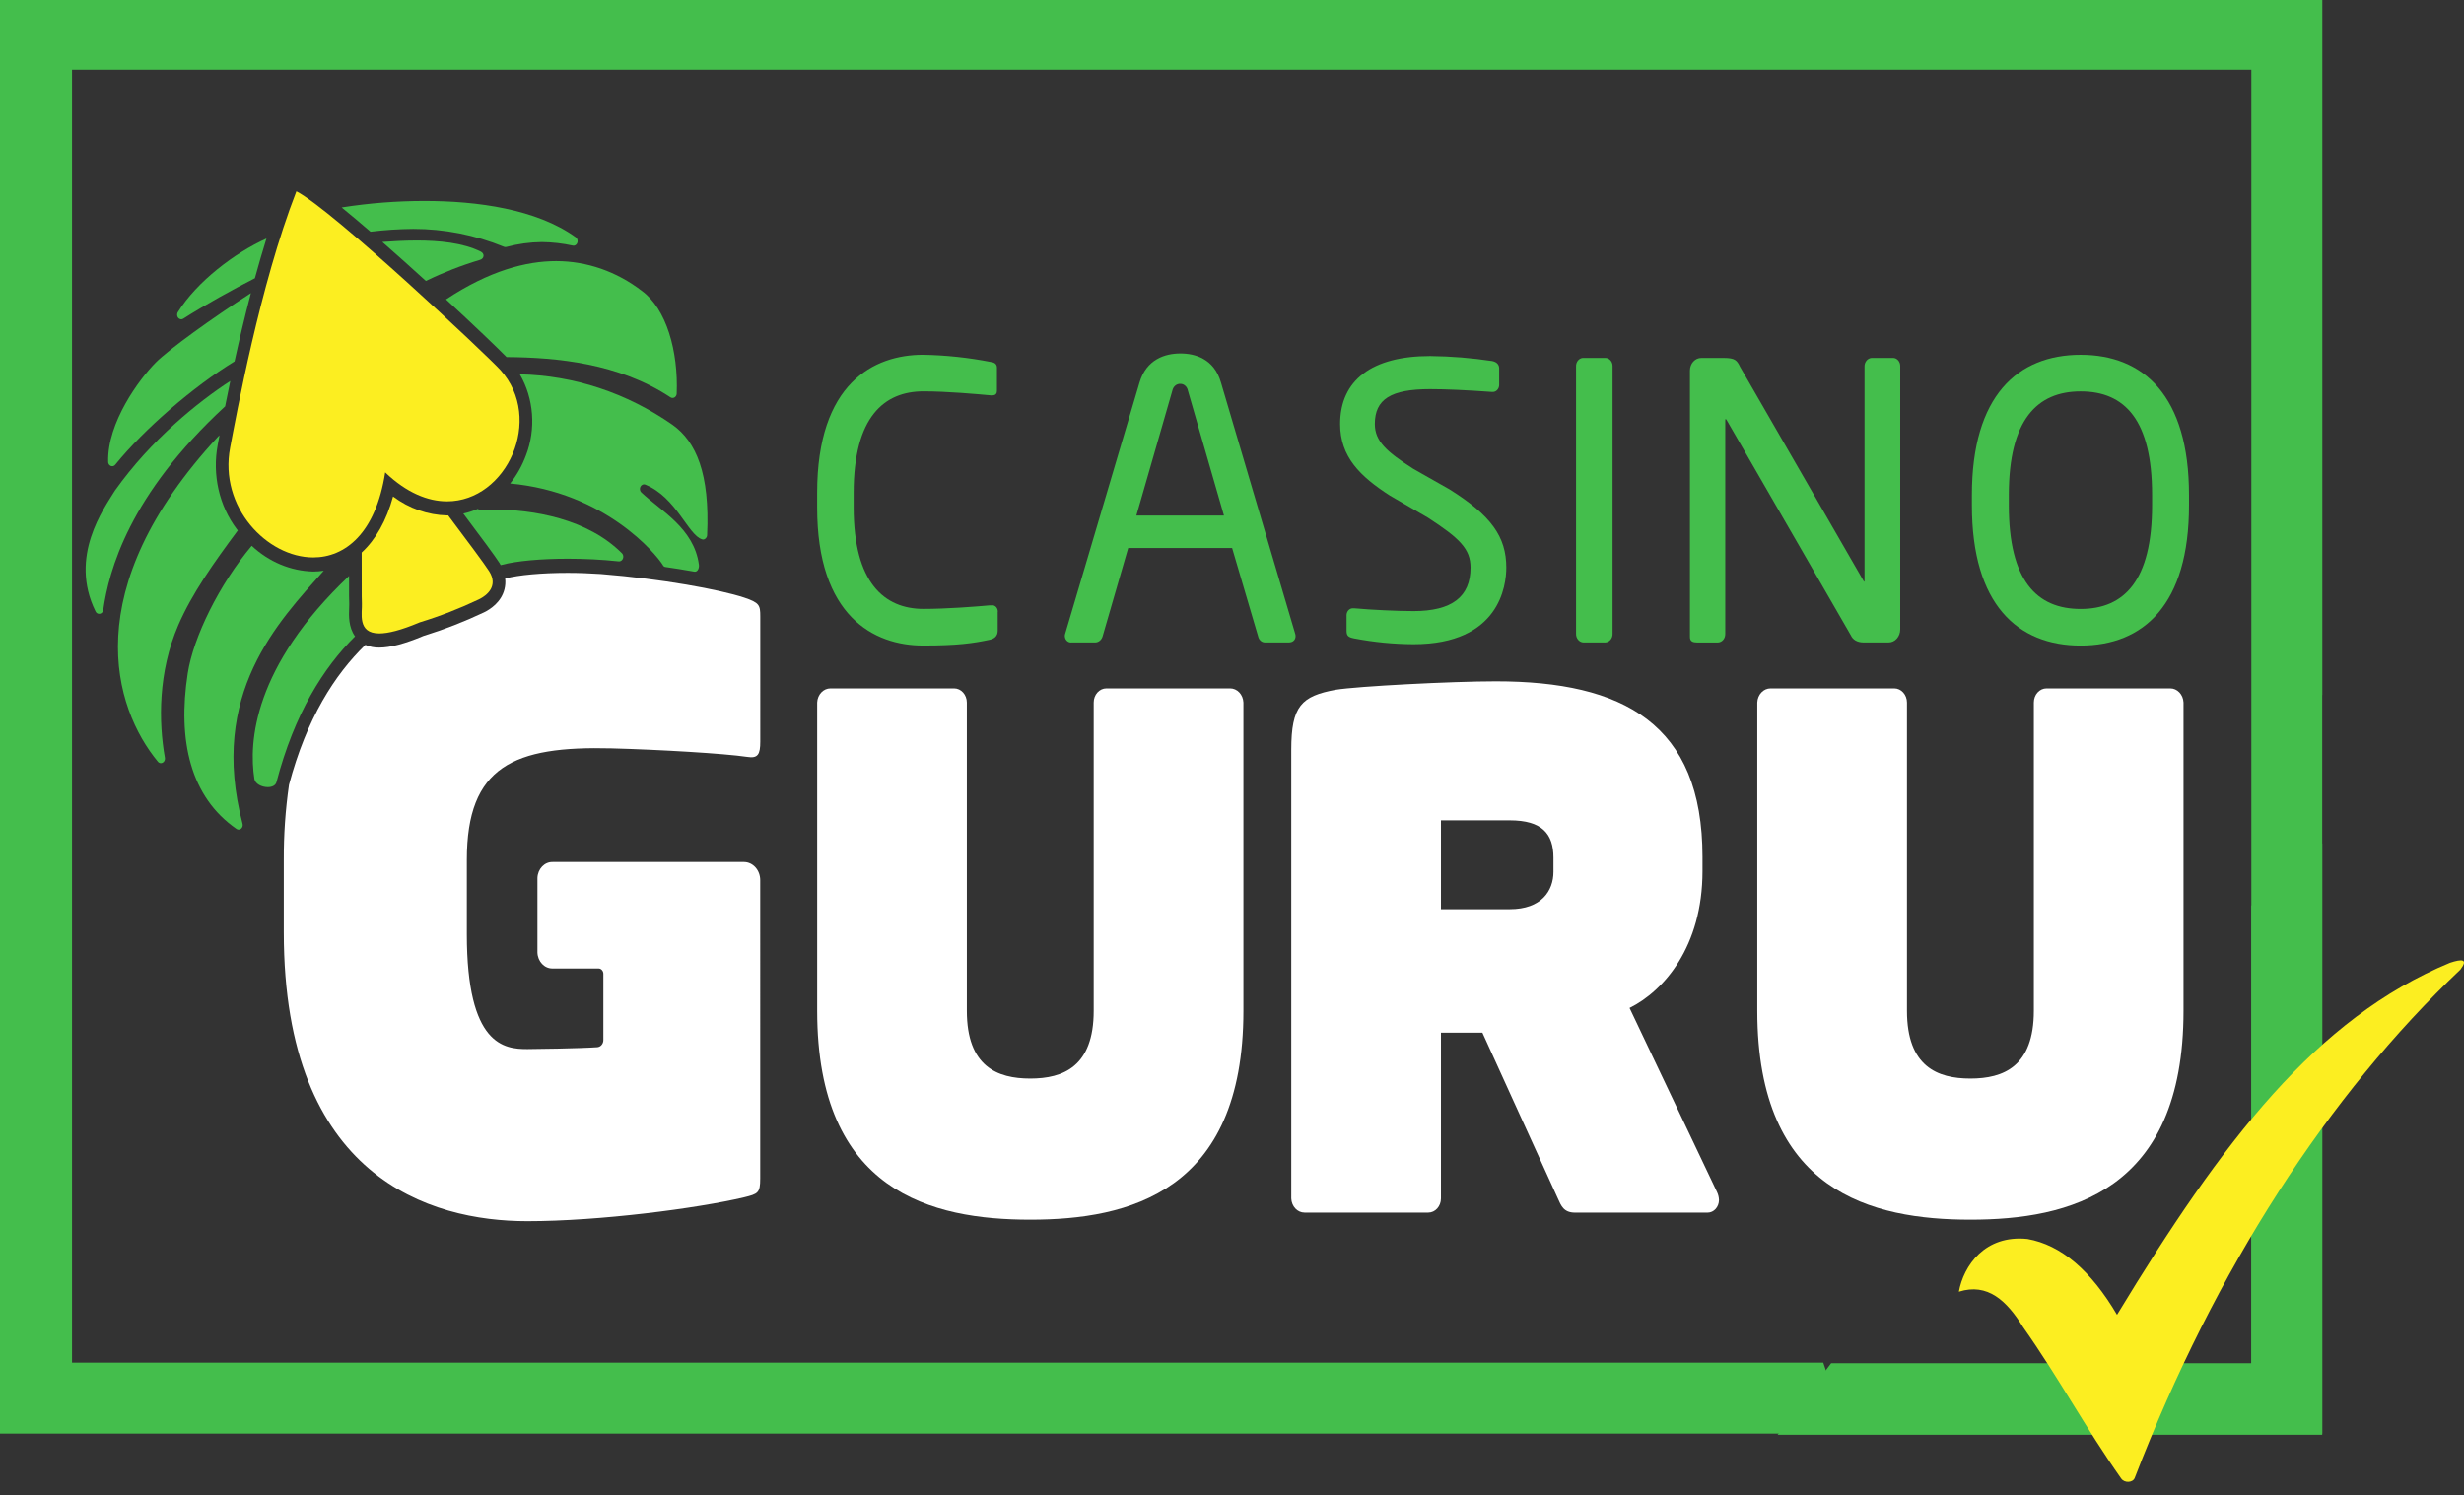 <?xml version="1.0" encoding="utf-8"?>
<!-- Generator: Adobe Illustrator 26.1.0, SVG Export Plug-In . SVG Version: 6.00 Build 0)  -->
<svg version="1.1" id="Layer_1" xmlns="http://www.w3.org/2000/svg" xmlns:xlink="http://www.w3.org/1999/xlink" x="0px" y="0px"
	 viewBox="0 0 907.83 550.93" style="enable-background:new 0 0 907.83 550.93;" xml:space="preserve">
<rect x="0" y="0" width="907.83" height="550.93" fill="#333333" stroke="none"/>
<style type="text/css">
	.st0{fill:#44BE4C;}
	.st1{fill:#FFFFFF;}
	.st2{fill:#FCEE21;}
</style>
<path class="st0" d="M364.64,235.73c-6.21,1.32-11.98,2.13-24.54,2.13c-18.19,0-39.03-10.86-39.03-50.83v-5.48
	c0-40.3,20.85-50.83,39.03-50.83c8.33,0.15,16.63,1.03,24.84,2.63c1.33,0.16,2.37,0.66,2.37,2.13v8.39c0,0.99-0.3,1.81-1.78,1.81
	h-0.44c-5.32-0.49-16.26-1.48-24.84-1.48c-14.49,0-25.73,9.38-25.73,37.34v5.48c0,27.63,11.24,37.34,25.73,37.34
	c8.43,0,19.07-0.82,24.39-1.31h0.59c1.12-0.21,2.18,0.63,2.36,1.87c0.04,0.25,0.04,0.51,0,0.76v6.74
	C367.6,234.42,366.27,235.4,364.64,235.73z"/>
<path class="st0" d="M474.8,236.72h-8.72c-1.18,0.01-2.21-0.87-2.51-2.13l-9.61-32.66h-38.29l-9.46,32.66
	c-0.41,1.25-1.46,2.1-2.66,2.13h-8.72c-1.23,0.17-2.35-0.8-2.5-2.17c0-0.03-0.01-0.07-0.01-0.1c-0.02-0.34,0.03-0.68,0.15-1
	l27.35-92.42c2.51-8.66,9.46-10.79,15.08-10.79c5.47,0,12.42,1.99,14.93,10.65l27.35,92.57c0.12,0.31,0.17,0.66,0.15,1
	C477.31,235.72,476.43,236.72,474.8,236.72z M437.69,144c-0.26-1.5-1.44-2.57-2.81-2.56c-1.42-0.07-2.67,1.02-2.96,2.56
	l-13.24,45.96h32.27L437.69,144z"/>
<path class="st0" d="M591.47,236.72h-8.13c-1.55-0.09-2.74-1.56-2.66-3.29v-98.42c-0.07-1.65,1.07-3.05,2.55-3.13
	c0.04,0,0.07,0,0.11,0h8.13c1.48,0.01,2.68,1.36,2.66,3.01c0,0.04,0,0.08,0,0.12v98.42C594.22,235.15,593.03,236.63,591.47,236.72z"
	/>
<path class="st0" d="M695.82,236.72h-9.17c-2.37,0-3.99-0.99-4.73-2.63l-45.68-79.17c-0.15-0.33-0.3-0.49-0.44-0.49
	s-0.15,0.16-0.15,0.49v78.68c0.02,1.67-1.16,3.06-2.66,3.13h-7.69c-1.48,0-2.66-0.33-2.66-1.97v-98.26
	c0.01-2.56,1.89-4.62,4.19-4.61c0.03,0,0.06,0,0.1,0h8.13c4.14,0,4.88,0.82,6.06,3.29l45.39,78.68l0.3,0.49
	c0.15,0,0.15-0.33,0.15-0.49v-78.85c-0.02-1.67,1.16-3.06,2.66-3.13h7.84c1.48,0.01,2.68,1.36,2.66,3.01c0,0.04,0,0.08,0,0.12v96.94
	C700.1,234.58,698.19,236.72,695.82,236.72z"/>
<path class="st0" d="M766.59,237.87c-23.21,0-40.07-15.13-40.07-51.65v-3.84c0-36.52,16.85-51.65,40.07-51.65
	s39.92,15.13,39.92,51.65v3.84C806.51,222.73,789.81,237.87,766.59,237.87z M792.91,182.38c0-27.64-10.05-38.16-26.32-38.16
	c-16.11,0-26.46,10.53-26.46,38.16v3.84c0,27.63,10.2,38.16,26.46,38.16c16.11,0,26.32-10.53,26.32-38.16V182.38z"/>
<path class="st0" d="M534.17,180.38l-13.48-7.65c-9.79-6.27-14.15-10.15-14.15-16.5c0-9.12,5.9-12.84,20.36-12.84
	c5.75,0,13.34,0.34,22.61,1.01h0.26c1.29,0.15,2.44-0.9,2.57-2.33c0.01-0.1,0.01-0.19,0.01-0.29v-5.99c0-1.01-0.44-2.31-2.53-2.75
	c-7.6-1.15-15.25-1.77-22.92-1.85c-21.38,0-33.15,8.89-33.15,25.03c0,12.09,7.32,19.29,18.33,26.38l14.12,8.21
	c11.51,7.5,15.6,11.4,15.6,18.32c0,10.79-6.88,16.04-21.02,16.04c-5.92,0-15.44-0.45-21.69-1.02h-0.39
	c-1.27-0.16-2.42,0.85-2.57,2.27c-0.01,0.12-0.02,0.23-0.01,0.35v5.57c0,1.75,0.42,2.45,2.79,2.89l0.1,0.02
	c7.19,1.37,14.47,2.08,21.77,2.12c31.73,0,34.2-21.61,34.2-28.23C554.98,197.73,549.34,189.94,534.17,180.38z"/>
<path class="st1" d="M453.2,253.65h-45.57c-2.58,0.01-4.67,2.33-4.67,5.2v113.61c0,20.54-11.22,24.96-23.37,24.96
	c-12.15,0-23.37-4.42-23.37-24.96V258.85c-0.01-2.87-2.1-5.19-4.67-5.2h-45.56c-2.62-0.01-4.79,2.28-4.91,5.2v113.61
	c0,66.82,42.3,76.96,78.52,76.96s78.52-10.14,78.52-76.96V258.85C458,255.92,455.83,253.63,453.2,253.65z"/>
<path class="st1" d="M799.58,253.65h-45.57c-2.58,0.01-4.67,2.33-4.67,5.2v113.61c0,20.54-11.22,24.96-23.37,24.96
	c-12.15,0-23.37-4.42-23.37-24.96V258.85c-0.01-2.87-2.1-5.19-4.67-5.2h-45.57c-2.62-0.01-4.79,2.28-4.91,5.2v113.61
	c0,66.82,42.3,76.96,78.52,76.96c36.23,0,78.52-10.14,78.52-76.96V258.85C804.37,255.93,802.2,253.63,799.58,253.65z"/>
<path class="st1" d="M600.39,371.41c12.62-6.24,26.87-22.62,26.87-50.44v-5.19c0-49.14-29.21-64.74-76.18-64.74
	c-16.12,0-51.02,1.82-58.97,3.12c-12.62,2.34-16.36,5.98-16.36,22.1v165.35c0.12,2.92,2.28,5.21,4.91,5.2h45.57
	c2.58-0.01,4.67-2.33,4.67-5.2v-61.09h15.27l27.81,61.1c1.17,2.6,2.1,5.2,6.31,5.2h48.84c2.31,0.01,4.19-2.06,4.21-4.63
	c0-0.02,0-0.03,0-0.05c-0.04-1-0.28-1.98-0.7-2.86L600.39,371.41z M572.35,321.24c0,7.02-4.44,13.78-16.13,13.78h-25.32v-32.75
	h25.32c11.92,0,16.13,4.94,16.13,13.78V321.24z"/>
<path class="st1" d="M225.37,275.75c17.49,0.46,41.47,1.88,49.94,3.14c3.95,0.63,4.8-0.94,4.8-5.65V227.1c0-4.08-0.28-5.02-5.92-6.9
	c-9.16-3.01-30.18-6.88-52.82-8.69c-4-0.27-8.11-0.43-12.16-0.43c-9.55,0-18.18,0.78-23.07,2.08h-0.01
	c0.15,1.32,0.06,2.66-0.26,3.94c-1.21,4.82-5.25,7.42-7.56,8.54c-7.24,3.43-14.67,6.32-22.25,8.66c-6.92,2.91-12.25,4.32-16.3,4.32
	c-1.76,0.04-3.5-0.3-5.14-1c-11.27,10.93-21.66,27.12-28.14,51.56c-1.32,9.16-1.96,18.42-1.92,27.7v26.68
	c0,90.4,53.89,106.41,89.72,106.41c26.52,0,62.68-4.71,79.89-8.79c5.08-1.25,5.92-1.57,5.92-6.91V324.28
	c-0.01-3.67-2.68-6.63-5.97-6.65h-70.47c-3.01-0.1-5.53,2.53-5.64,5.88v27.47c0.11,3.35,2.63,5.97,5.64,5.88h16.86
	c0.99,0,1.79,0.89,1.79,1.99c0,0,0,0,0,0v24.35c0.01,1.41-0.97,2.57-2.24,2.67c-6.47,0.46-23.6,0.69-25.77,0.69
	c-8.46,0-22.29-1.25-22.29-42.37v-27.32C172,282.35,189.26,274.81,225.37,275.75z"/>
<path class="st0" d="M128.64,224.09c0.03-0.55,0.06-1.19,0.04-1.48c-0.09-1.63-0.08-4.13-0.07-7.9c0-0.78,0-1.62,0-2.5
	C93.24,245.77,91.62,273.59,93.72,287c0.29,1.88,2.78,3.04,4.94,3.04c1.51,0,2.86-0.57,3.2-1.85c6.61-25.24,17.31-42.17,28.95-53.71
	C128.36,231.07,128.52,226.75,128.64,224.09z"/>
<path class="st0" d="M66.77,117.65c0.27,0,0.53-0.08,0.77-0.23c7.55-4.84,18.57-10.93,26.37-14.9c1.34-4.88,2.76-9.79,4.26-14.63
	c-11.74,5.3-25.63,15.88-32.64,27.13c-0.47,0.77-0.29,1.82,0.4,2.34C66.18,117.54,66.47,117.64,66.77,117.65z"/>
<path class="st0" d="M136.51,85.38c5.21-0.64,10.45-0.98,15.7-1.03c11.43-0.02,22.77,2.21,33.5,6.6c0.27,0.1,0.55,0.12,0.83,0.05
	c4.3-1.15,8.7-1.76,13.12-1.8c3.82,0.05,7.63,0.48,11.38,1.3c0.1,0.02,0.19,0.03,0.29,0.03c0.84-0.02,1.5-0.8,1.48-1.73
	c-0.01-0.56-0.27-1.07-0.69-1.38c-14.37-10.36-36.26-13.37-55.68-13.37c-10.23,0-20.44,0.8-30.56,2.39
	C129.18,79.12,132.78,82.16,136.51,85.38z"/>
<path class="st0" d="M177.14,92.72c-6.56-3.27-15.44-4.1-23.53-4.1c-4.75,0-9.2,0.28-12.76,0.53c5.31,4.65,10.79,9.57,16.06,14.37
	c6.46-3.14,13.13-5.74,19.94-7.77C178.43,95.3,178.63,93.46,177.14,92.72z"/>
<path class="st0" d="M164.32,110.33c10.45,9.67,19.09,17.94,22.31,21.24c18.64,0.13,41.4,2.29,60.38,14.82
	c0.24,0.16,0.51,0.24,0.79,0.24c0.82,0,1.49-0.71,1.52-1.62c0.61-15.57-3.76-31.24-12.89-37.86c-9.26-7.12-20.25-10.93-31.5-10.94
	C193.93,96.21,180.35,99.71,164.32,110.33z"/>
<path class="st0" d="M87.61,195.46c-0.11-0.15-0.24-0.3-0.35-0.45c-6.52-8.62-9.12-20.1-7.04-31.13l0.39-2.07
	c0.08-0.44,0.17-0.91,0.27-1.41l-0.45,0.4c-0.04,0.03-0.07,0.07-0.11,0.11c-52.13,56.33-38.5,99.95-22.15,119.75
	c0.27,0.34,0.67,0.54,1.08,0.54c0.84,0,1.52-0.75,1.53-1.68c0-0.11-0.01-0.23-0.03-0.34c-2.34-13.17-2.53-31.55,4.96-48.87
	C70.7,218.76,78.77,207.33,87.61,195.46z"/>
<path class="st0" d="M247.79,156.53c-16.89-11.77-36.34-18.2-56.27-18.6c5.18,8.92,6.03,20.13,2.25,29.89
	c-1.4,3.78-3.37,7.28-5.81,10.34c34.91,3.22,53.68,25.87,56.24,30.02c0.16,0.36,0.46,0.63,0.82,0.72c4.28,0.63,5.97,0.89,10.81,1.74
	c0.07,0.01,0.14,0.02,0.21,0.02c1.02,0,1.63-1.36,1.47-2.56c-1.78-13.47-14.16-19.95-21.2-26.64c-0.64-0.61-0.71-1.68-0.16-2.39
	c0.28-0.36,0.68-0.57,1.11-0.59c0.19,0,0.37,0.04,0.54,0.11c11.48,4.71,15.74,18.7,20.95,20.16c0.1,0.03,0.21,0.04,0.32,0.05
	c0.79-0.04,1.42-0.74,1.46-1.62C261.58,174.4,256.44,162.69,247.79,156.53z"/>
<path class="st0" d="M181.36,187.73c-1.51,0-2.97,0.03-4.38,0.1h-0.07c-0.32,0-0.63-0.11-0.88-0.32c-1.73,0.75-3.51,1.33-5.33,1.73
	c6.68,8.9,11.82,15.84,13.32,18.2c0.17,0.27,0.3,0.53,0.45,0.79c0.19-0.05,0.4-0.1,0.58-0.14c5.19-1.38,14.12-2.22,24.15-2.22
	c6.02,0,12.44,0.3,18.7,0.97c0.05,0,0.11,0.01,0.16,0.01c0.85,0.02,1.56-0.73,1.58-1.68c0.01-0.47-0.15-0.93-0.45-1.26
	C216.52,191.16,196.57,187.73,181.36,187.73z"/>
<path class="st0" d="M41.36,171.78c0.42,0,0.83-0.2,1.11-0.56c10.73-13.21,28.77-28.77,43.94-38.06c1.71-7.77,3.72-16.35,6.03-25.15
	c-14.27,9.2-30.23,20.71-35.04,25.55c-6.18,6.22-17.93,22.23-17.55,36.6C39.86,171.07,40.54,171.79,41.36,171.78z"/>
<path class="st0" d="M82.94,149.73c0.57-2.86,1.2-5.99,1.91-9.35c-11.86,7.7-29.17,21.61-42.47,40.33c-0.02,0.03-0.04,0.07-0.07,0.1
	c-3.96,6.48-17.06,24.22-7.11,44.49c0.4,0.82,1.32,1.12,2.06,0.68c0.41-0.25,0.69-0.69,0.77-1.2
	C40.12,210.22,47.51,182.43,82.94,149.73z"/>
<path class="st0" d="M119.28,210.29c-1.29,0.19-2.58,0.29-3.88,0.3c-8.3-0.2-16.3-3.54-22.66-9.48
	c-11.92,14.16-21.5,33.63-23.57,46.97c-3.85,24.86,1.03,45.67,17.97,57.36c0.23,0.16,0.5,0.25,0.77,0.25
	c0.84-0.01,1.52-0.78,1.51-1.72c0-0.15-0.02-0.3-0.06-0.45C76.76,255.59,102.61,229.04,119.28,210.29z"/>
<path class="st2" d="M165.11,189.9c-0.14,0-0.27,0.02-0.41,0.02c-7.09-0.16-13.99-2.58-19.88-6.98
	c-2.43,8.91-6.41,15.91-11.56,20.65c0.07,10.1-0.06,16.06,0.08,18.71c0.19,3.44-1.86,11.1,6.42,11.1c3.19,0,7.9-1.14,14.87-4.08
	c7.43-2.27,14.72-5.1,21.81-8.47c2.99-1.44,7.27-4.91,3.76-10.4C178.61,207.93,172.02,199.09,165.11,189.9z"/>
<path class="st2" d="M115.41,205.39c11.7,0,23.02-8.79,26.51-31.33c7.94,7.58,15.78,10.67,22.79,10.67c22,0,35.9-30.41,19.66-48.39
	c-4.56-5.05-61.67-58.9-75.17-65.84c-13.5,34.67-22.19,82.81-24.41,94.46C80.63,186.85,98.42,205.39,115.41,205.39z"/>
<rect x="10.7" y="260.23" class="st0" width="20.84" height="0"/>
<rect x="6.54" y="12.87" class="st0" width="20" height="494.71"/>
<rect x="829.48" class="st0" width="26.11" height="528.22"/>
<g id="XMLID_00000103944446799960207800000008561353670217562303_">
	<g>
		<path class="st0" d="M855.58-0.42v256.49c-4.46,4.72-8.88,9.69-13.26,14.91V25.71H13.26V502.1h658.49
			c3.05,8.73,5.96,17.44,8.8,26.13H0V-0.42H855.58z"/>
	</g>
	<g>
	</g>
</g>
<path class="st0" d="M829.49,333.76V502.3H674.67c-6.66,8.68-13.23,17.47-19.72,26.37h200.64v-217.9
	C846.81,318.28,838.11,325.95,829.49,333.76z"/>
<path class="st2" d="M721.71,475.99c1.74-9.61,9.61-21.07,25.25-19.46c12.46,2.19,23.44,11.66,33.03,27.94
	c38.95-64.29,73.42-109.28,122.66-129.7c4.43-1.46,6.83-1.45,3.87,2.48c-48.51,46.02-90.23,109.98-120.01,187.33
	c-0.7,1.81-3.79,1.98-5,0.2c-13.14-18.63-22.97-37.09-36.11-55.73c-5.99-9.71-13.05-16.44-23.69-13.08L721.71,475.99z"/>
</svg>
